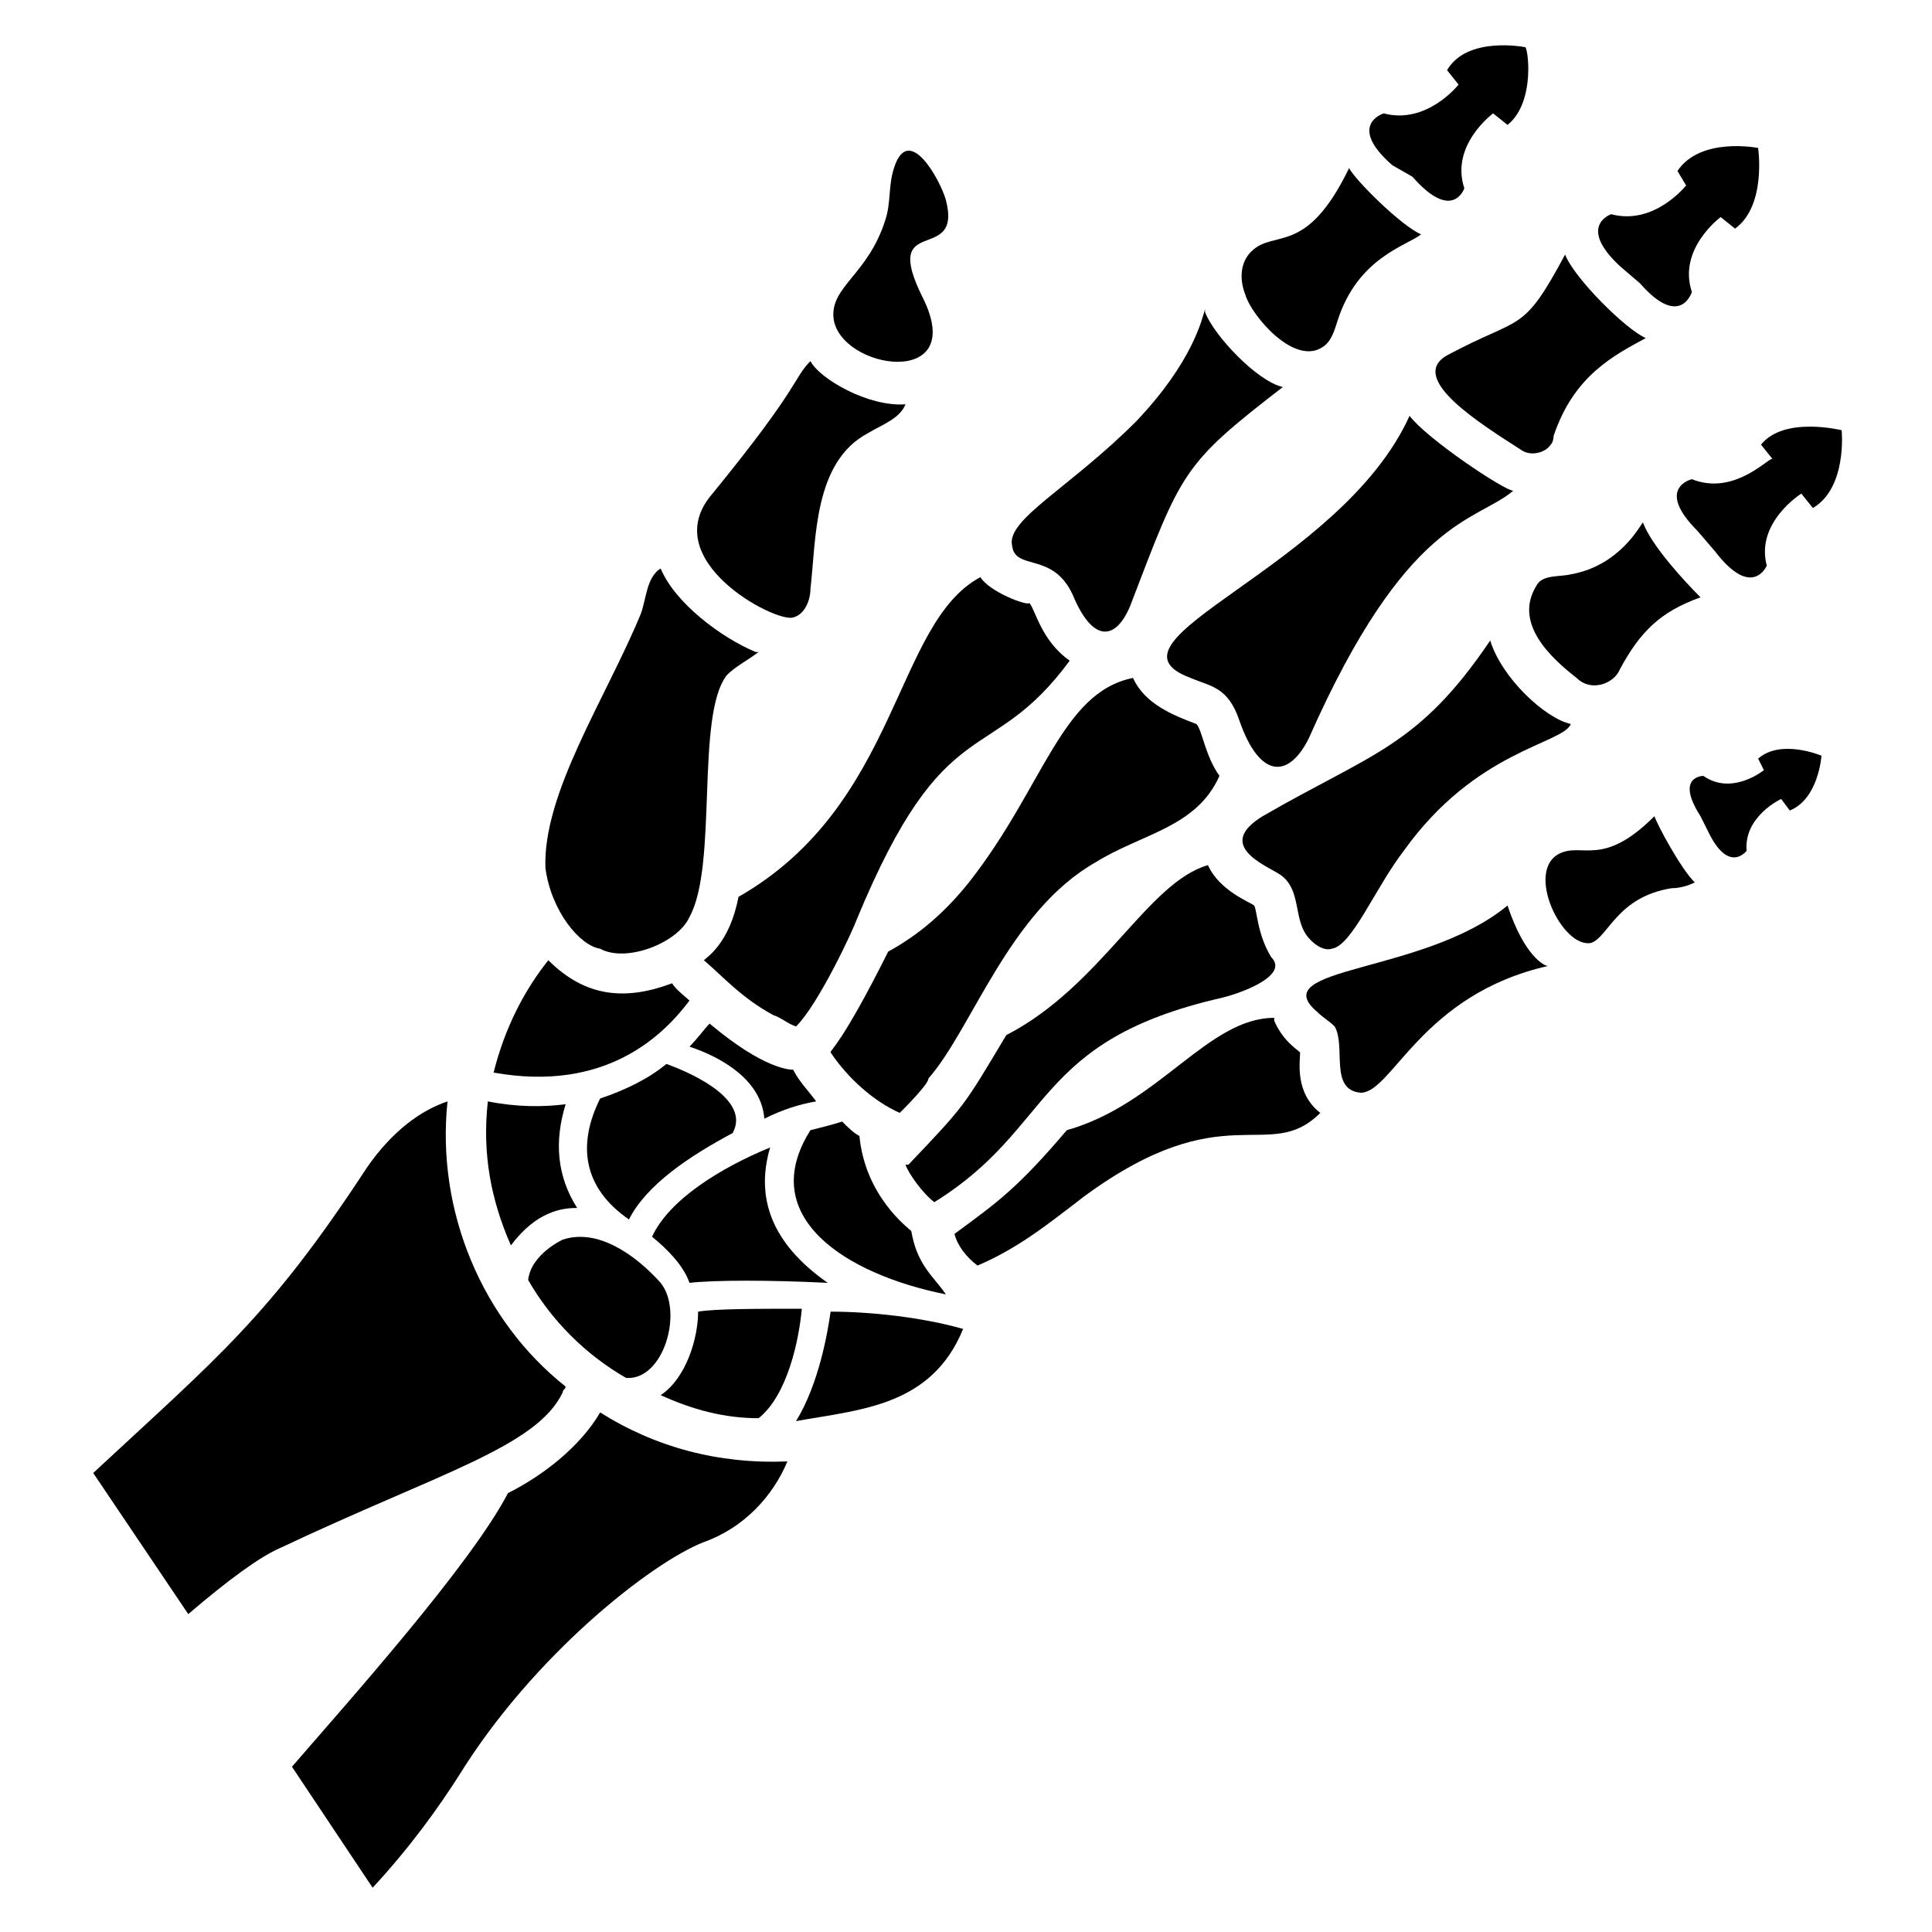 <?xml version="1.0" encoding="UTF-8"?>
<!-- Uploaded to: SVG Find, www.svgfind.com, Generator: SVG Find Mixer Tools -->
<svg fill="#000000" width="800px" height="800px" version="1.1" viewBox="144 144 512 512" xmlns="http://www.w3.org/2000/svg">
 <g>
  <path d="m293.89 511.45c0 0.762-0.762 0.762-0.762 1.527-6.871 14.504-32.824 21.375-74.809 41.223-5.344 2.289-13.742 8.398-24.426 17.559l-25.191-37.402c32.824-30.535 46.562-41.223 72.52-80.914 6.871-9.922 14.504-15.266 21.375-17.559-3.059 29 9.156 58.008 31.293 75.566z"/>
  <path d="m352.67 531.29c-3.816 9.16-11.449 17.559-22.137 21.375-13.742 5.344-45.039 29.77-64.883 61.832-5.344 8.398-12.977 19.082-22.902 29.77l-21.375-32.062c14.504-16.793 47.328-53.434 57.25-72.52 9.16-4.582 19.082-12.215 24.426-21.375 14.508 9.164 31.301 13.746 49.621 12.98z"/>
  <path d="m303.05 395.42c6.871 3.816 20.609-1.527 23.664-8.398 7.633-13.742 1.527-53.434 9.922-64.121 2.289-2.289 5.344-3.816 8.398-6.106h-0.762c-9.16-3.816-21.375-12.977-25.191-22.137-3.816 2.289-3.816 8.398-5.344 12.215-9.16 22.137-25.953 47.328-25.191 67.176 1.527 11.449 9.16 20.609 14.504 21.371z"/>
  <path d="m354.2 307.63c3.055-0.762 4.582-4.582 4.582-7.633 1.527-12.977 0.762-33.586 15.266-41.223 3.816-2.289 8.398-3.816 9.922-7.633-9.922 0.762-22.902-6.871-25.191-11.449-4.582 4.582-2.289 6.106-25.953 35.113-15.266 17.559 16.793 34.352 21.375 32.824z"/>
  <path d="m388.55 222.9c-11.449-22.902 10.688-8.398 6.106-25.953-1.527-5.344-9.922-20.609-13.742-8.398-1.527 4.582-0.762 9.16-2.289 13.742-4.582 14.504-14.504 17.559-13.742 25.953 1.531 13.738 35.883 19.082 23.668-5.344z"/>
  <path d="m518.32 190.84c10.688 12.215 13.742 3.055 13.742 3.055-3.816-11.449 7.633-19.848 7.633-19.848l3.816 3.055c7.633-6.106 5.344-21.375 4.582-20.609 0 0-15.266-3.055-20.609 6.106l3.055 3.816s-8.398 10.688-19.848 7.633c0 0-9.922 3.055 2.289 13.742z"/>
  <path d="m578.62 219.09c10.688 12.215 13.742 2.289 13.742 2.289-3.816-11.449 7.633-19.848 7.633-19.848l3.816 3.055c8.398-6.106 6.106-21.375 6.106-21.375s-15.266-3.055-21.375 6.106l2.293 3.82s-8.398 10.688-19.848 7.633c0 0-9.16 3.055 2.289 13.742z"/>
  <path d="m592.36 270.99s-9.922 2.289 1.527 13.742l4.582 5.344c9.922 12.977 13.742 3.816 13.742 3.816-3.055-11.449 9.16-19.082 9.16-19.082l3.055 3.816c9.16-5.344 7.633-20.609 7.633-20.609s-15.266-3.816-21.375 3.816l3.055 3.816c-0.77-0.766-9.93 9.922-21.379 5.34z"/>
  <path d="m609.92 345.04 1.527 3.055s-8.398 6.871-16.031 1.527c0 0-7.633 0-0.762 10.688l2.289 4.582c5.344 10.688 9.922 4.582 9.922 4.582-0.762-9.16 9.16-13.742 9.16-13.742l2.289 3.055c7.633-3.055 8.398-14.504 8.398-14.504 0-0.008-10.684-4.586-16.793 0.758z"/>
  <path d="m494.65 235.88c2.289-1.527 3.055-4.582 3.816-6.871 5.344-16.793 18.32-19.848 22.137-22.902-5.344-2.289-17.559-14.504-19.082-17.559-11.449 23.664-19.848 16.031-25.953 22.137-3.055 3.055-3.055 7.633-1.527 11.449 1.527 5.348 12.977 19.09 20.609 13.746z"/>
  <path d="m428.24 301.53c5.344 12.977 11.449 12.215 15.266 3.055 13.742-35.879 13.742-37.402 40.457-58.016-6.871-1.527-18.32-13.742-20.609-19.848v-0.762c-0.762 2.289-3.055 13.742-18.32 29.77-17.559 17.559-34.352 25.953-32.824 32.824 0.766 6.867 10.688 1.527 16.031 12.977z"/>
  <path d="m517.55 254.2c-18.32 40.457-84.73 59.543-58.016 69.465 5.344 2.289 9.922 2.289 12.977 11.449 5.344 15.266 12.977 15.266 18.32 4.582 25.953-58.777 44.273-57.25 54.199-65.648-2.289 0-22.902-13.742-27.48-19.848z"/>
  <path d="m339.7 381.68c-2.289 12.215-8.398 16.031-9.16 16.793 5.344 4.582 9.922 9.922 18.32 14.504 2.289 0.762 3.816 2.289 6.106 3.055 6.106-6.106 15.266-25.953 16.031-28.242 23.664-57.25 35.113-39.695 56.488-68.703-7.633-5.344-9.16-13.742-10.688-15.266-0.762 0.762-10.688-3.055-12.977-6.871-22.902 12.211-21.375 60.301-64.121 84.73z"/>
  <path d="m444.27 323.66c-19.082 3.816-23.664 29.008-43.512 54.199-6.106 7.633-12.977 13.742-21.375 18.32-12.215 24.426-15.266 25.953-15.266 26.719 4.582 6.871 11.449 12.977 18.32 16.031 1.527-1.527 7.633-7.633 7.633-9.16 11.449-12.977 21.375-44.273 44.273-57.25 12.215-7.633 26.719-9.16 32.824-22.902-3.816-5.344-4.582-12.215-6.106-13.742-6.106-2.293-13.742-5.344-16.793-12.215z"/>
  <path d="m527.48 238.17c-10.688 6.106 9.16 18.32 19.848 25.191 2.289 1.527 6.106 0.762 7.633-1.527 0.762-0.762 0.762-2.289 0.762-2.289 5.344-16.031 16.031-21.375 24.426-25.953-5.344-2.289-19.082-16.031-21.375-22.137-11.445 21.371-11.445 16.027-31.293 26.715z"/>
  <path d="m582.44 360.3c-13.742 13.742-19.082 6.871-25.191 9.922-9.16 4.582 0.762 25.191 8.398 23.664 4.582-1.527 6.871-12.215 21.375-14.504 2.289 0 4.582-0.762 6.106-1.527-3.816-3.816-9.922-15.266-10.688-17.555z"/>
  <path d="m573.28 321.38c5.344-9.922 10.688-15.266 21.375-19.082-4.582-4.582-12.977-13.742-15.266-19.848-0.762 0.762-6.106 11.449-19.082 13.742-3.055 0.762-7.633 0-9.16 3.055-6.106 9.922 3.816 19.082 10.688 24.426 3.812 3.812 9.918 1.523 11.445-2.293z"/>
  <path d="m490.07 391.6c1.527 2.289 4.582 4.582 6.871 3.816 5.344-0.762 11.449-16.031 19.082-25.953 19.082-26.719 41.984-28.242 44.273-33.586-6.871-1.527-18.32-12.215-21.375-22.137-19.082 28.242-31.297 29.77-60.305 46.562-13.742 8.398 3.055 13.742 5.344 16.031 4.582 3.816 3.055 10.688 6.109 15.266z"/>
  <path d="m543.51 383.97c-22.137 18.32-64.883 16.031-50.383 28.242 1.527 1.527 3.055 2.289 4.582 3.816 3.055 5.344-1.527 16.793 6.871 17.559 8.398 0 16.031-25.953 49.617-33.586-0.766 0-6.106-2.293-10.688-16.031z"/>
  <path d="m467.94 408.39c6.106-1.527 17.559-6.106 12.977-10.688-3.816-6.106-3.816-12.977-4.582-13.742-0.762-0.762-9.16-3.816-12.215-10.688-16.031 4.582-28.242 32.062-53.434 45.039-11.449 19.082-10.688 18.32-25.953 34.352h-0.762c0.762 2.289 4.582 7.633 7.633 9.922 32.062-19.844 25.953-42.746 76.336-54.195z"/>
  <path d="m488.55 422.9c-0.762-0.762-4.582-3.055-6.871-8.398v-0.762c-17.559 0-30.535 22.902-54.961 29.77-12.977 15.266-18.32 19.082-29.77 27.48 0.762 3.055 3.055 6.106 6.106 8.398 10.688-4.582 18.32-10.688 28.242-18.32 37.402-27.48 48.855-8.398 62.594-22.137-6.867-5.344-5.34-13.742-5.34-16.031z"/>
  <path d="m293.13 472.52s-8.398 3.816-9.16 10.688c6.106 10.688 15.266 19.848 25.953 25.953 9.922 0.762 15.266-17.559 9.16-25.191-6.867-7.633-16.793-14.5-25.953-11.449z"/>
  <path d="m345.04 519.84c7.633-6.106 10.688-20.609 11.449-29.008-12.215 0-22.902 0-27.48 0.762 0 6.871-3.055 17.559-9.922 22.137 8.395 3.82 16.793 6.109 25.953 6.109z"/>
  <path d="m394.66 487.02c-3.055-4.582-7.633-7.633-9.16-16.793-0.762-0.762-12.215-9.16-13.742-25.191-1.527-0.762-3.055-2.289-4.582-3.816-2.289 0.762-5.344 1.527-8.398 2.289-14.5 22.902 9.164 38.168 35.883 43.512z"/>
  <path d="m303.05 435.11c-6.106 12.215-4.582 23.664 7.633 32.062 4.582-9.16 16.031-16.793 27.48-22.902 4.582-8.398-9.16-15.266-17.559-18.32-4.578 3.816-10.688 6.871-17.555 9.16z"/>
  <path d="m346.56 440.46c4.582-2.289 9.16-3.816 13.742-4.582-2.289-3.055-4.582-5.344-6.106-8.398-0.762 0-7.633 0-22.137-12.215-1.527 1.527-3.055 3.816-5.344 6.106 9.16 3.059 19.082 9.164 19.844 19.09z"/>
  <path d="m348.09 448.09c-12.977 5.344-26.719 13.742-31.297 23.664 3.816 3.055 8.398 7.633 9.922 12.215 6.871-0.762 21.375-0.762 36.641 0-15.266-10.688-19.082-22.902-15.266-35.879z"/>
  <path d="m364.12 491.6c-0.762 5.344-3.055 19.082-9.16 29.008 16.793-3.055 35.879-3.816 44.273-24.426-10.688-3.059-24.426-4.582-35.113-4.582z"/>
  <path d="m279.39 474.04c6.871-9.16 13.742-9.922 17.559-9.922-5.344-8.398-6.106-17.559-3.055-27.48-6.106 0.762-12.977 0.762-20.609-0.762-1.527 13.738 0.762 25.949 6.106 38.164z"/>
  <path d="m326.72 409.16c-0.762-0.762-3.816-3.055-4.582-4.582-12.215 4.582-22.902 3.816-32.824-6.106-6.106 7.633-11.449 17.559-14.504 29.77 29.77 5.344 45.039-9.922 51.91-19.082z"/>
 </g>
</svg>